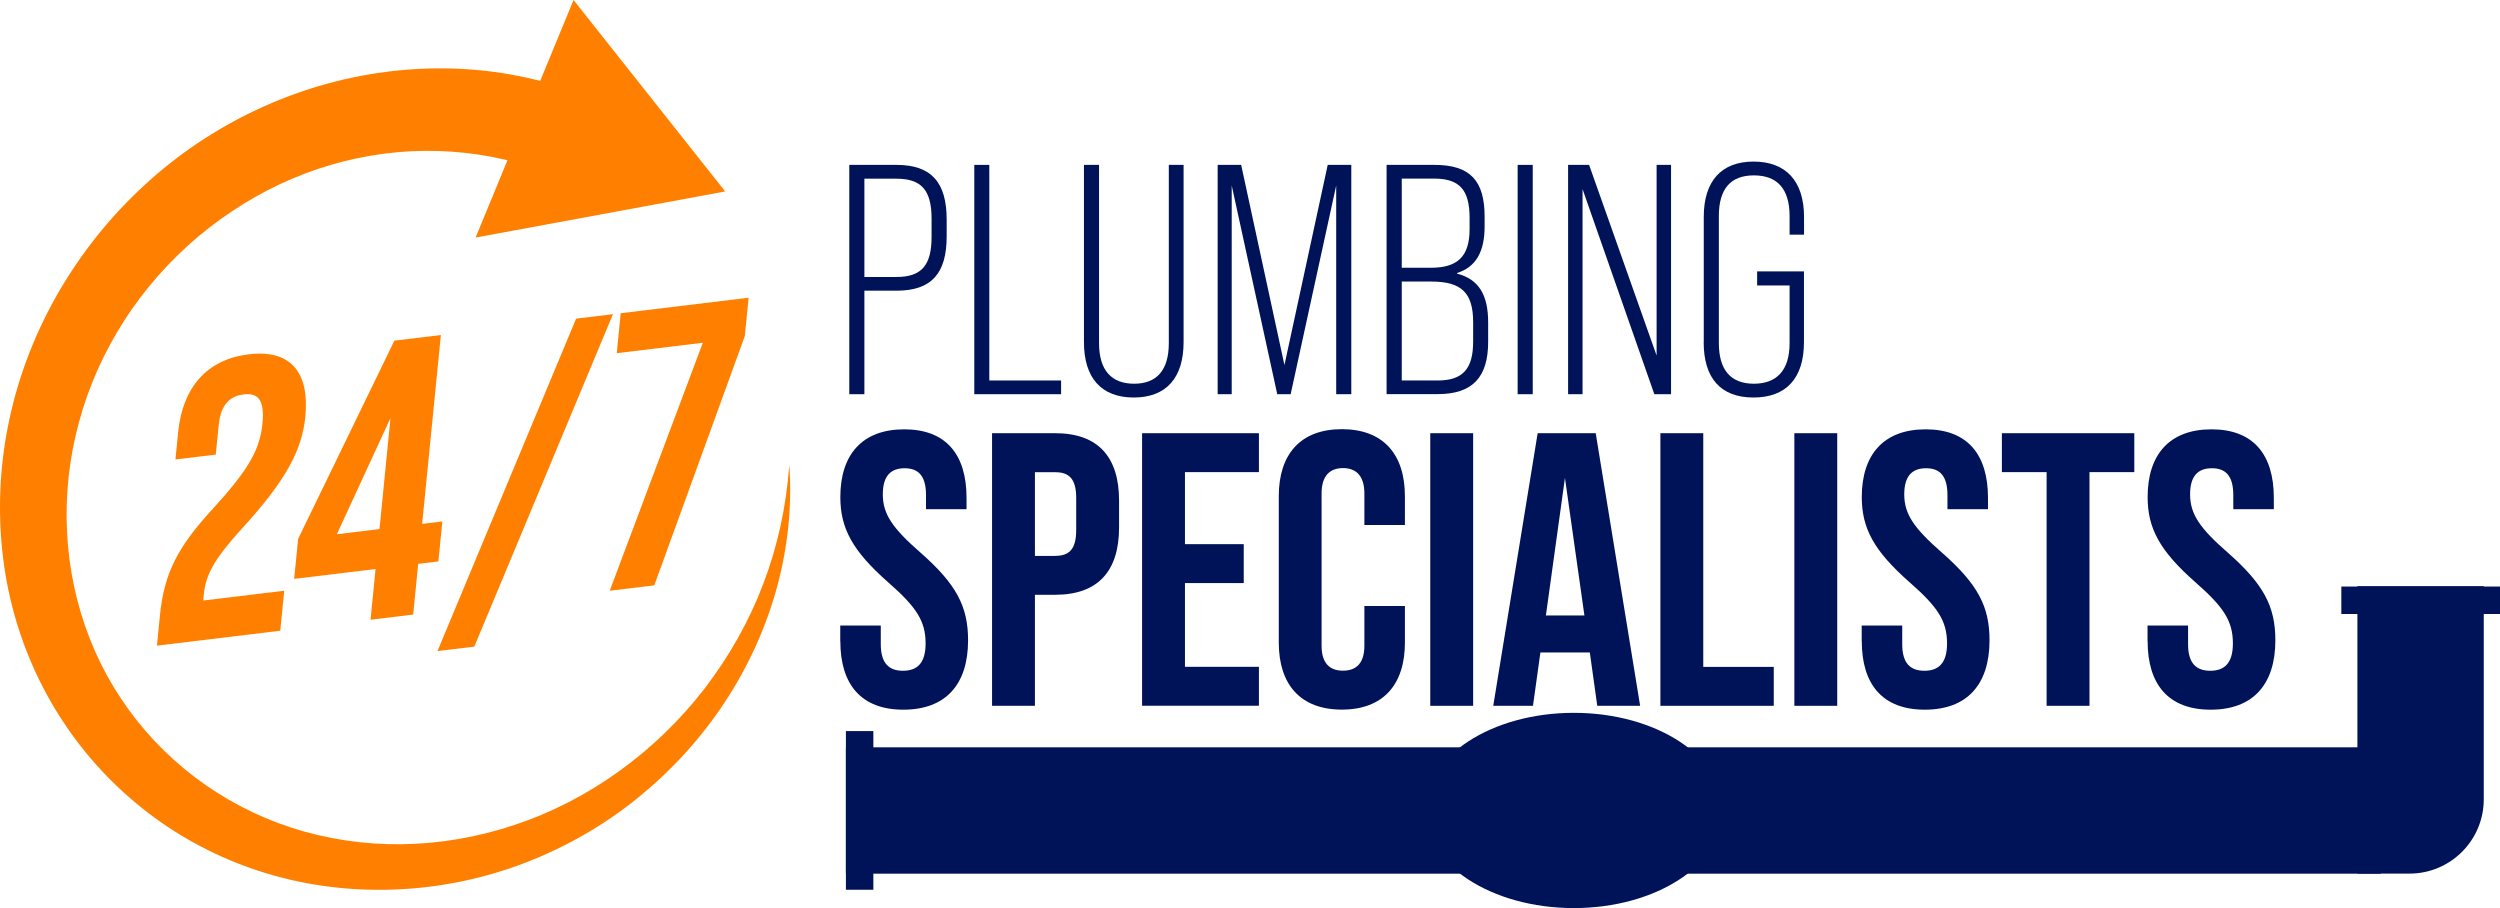 <?xml version="1.0" encoding="UTF-8"?>
<svg xmlns="http://www.w3.org/2000/svg" id="Layer_2" data-name="Layer 2" viewBox="0 0 309.61 112.47">
  <defs>
    <style>
      .cls-1 {
        fill: #ff7f00;
      }

      .cls-1, .cls-2 {
        stroke-width: 0px;
      }

      .cls-2 {
        fill: #001359;
      }
    </style>
  </defs>
  <g id="Layer_1-2" data-name="Layer 1">
    <g>
      <g>
        <path class="cls-2" d="m105.19,20.42h5.84c4.3,0,6.21,2.15,6.21,6.78v2.07c0,4.63-1.91,6.73-6.21,6.73h-3.98v12.82h-1.87v-28.4Zm5.84,13.88c3.04,0,4.34-1.38,4.34-4.95v-2.27c0-3.57-1.3-4.95-4.34-4.95h-3.98v12.17h3.98Z"></path>
        <path class="cls-2" d="m120.65,20.42h1.87v26.7h8.89v1.7h-10.75v-28.4Z"></path>
        <path class="cls-2" d="m134.24,42.37v-21.95h1.87v22.07c0,3.37,1.54,5.03,4.34,5.03s4.3-1.66,4.3-5.03v-22.07h1.83v21.95c0,4.42-2.15,6.86-6.17,6.86s-6.17-2.43-6.17-6.86Z"></path>
        <path class="cls-2" d="m150.79,20.42h2.92l5.36,24.79,5.36-24.79h2.92v28.4h-1.87v-25.85l-5.64,25.85h-1.66l-5.64-25.85v25.85h-1.74v-28.4Z"></path>
        <path class="cls-2" d="m171.73,20.42h5.92c4.42,0,6.21,1.95,6.21,6.41v1.22c0,3.16-1.1,5.03-3.41,5.76v.08c2.72.69,3.85,2.68,3.85,6.04v2.39c0,4.38-1.91,6.49-6.25,6.49h-6.33v-28.4Zm5.48,12.74c3.29,0,4.79-1.38,4.79-4.79v-1.38c0-3.45-1.22-4.87-4.38-4.87h-4.02v11.04h3.61Zm.85,13.96c3.12,0,4.38-1.46,4.38-4.83v-2.39c0-3.61-1.42-5.03-5.15-5.03h-3.69v12.25h4.46Z"></path>
        <path class="cls-2" d="m187.95,20.42h1.87v28.4h-1.87v-28.4Z"></path>
        <path class="cls-2" d="m194.2,20.42h2.6l8.36,23.61v-23.61h1.79v28.4h-2.07l-8.89-25.4v25.4h-1.79v-28.4Z"></path>
        <path class="cls-2" d="m211,42.37v-15.5c0-4.46,2.19-6.86,6.17-6.86s6.25,2.39,6.25,6.86v2.19h-1.79v-2.31c0-3.37-1.54-5.03-4.42-5.03s-4.34,1.66-4.34,5.03v15.74c0,3.41,1.54,5.03,4.34,5.03s4.42-1.62,4.42-5.03v-7.14h-4.02v-1.74h5.8v8.76c0,4.46-2.19,6.86-6.25,6.86s-6.17-2.39-6.17-6.86Z"></path>
        <path class="cls-2" d="m104.06,79.4v-1.93h5.02v2.32c0,2.41,1.06,3.28,2.75,3.28s2.8-.87,2.8-3.38c0-2.8-1.16-4.53-4.63-7.57-4.44-3.91-5.93-6.7-5.93-10.56,0-5.31,2.75-8.39,7.91-8.39s7.72,3.09,7.72,8.49v1.4h-5.02v-1.74c0-2.41-.96-3.33-2.65-3.33s-2.7.92-2.7,3.23c0,2.46,1.21,4.2,4.68,7.23,4.44,3.91,5.88,6.66,5.88,10.85,0,5.5-2.8,8.59-8.01,8.59s-7.81-3.09-7.81-8.49Z"></path>
        <path class="cls-2" d="m122.87,53.65h7.81c5.31,0,7.91,2.94,7.91,8.34v3.33c0,5.4-2.6,8.34-7.91,8.34h-2.51v13.75h-5.31v-33.76Zm7.81,15.19c1.69,0,2.6-.77,2.6-3.18v-4c0-2.41-.92-3.18-2.6-3.18h-2.51v10.37h2.51Z"></path>
        <path class="cls-2" d="m141.44,53.65h14.47v4.82h-9.16v8.92h7.28v4.82h-7.28v10.37h9.16v4.82h-14.47v-33.76Z"></path>
        <path class="cls-2" d="m158.37,79.59v-18.14c0-5.21,2.7-8.3,7.81-8.3s7.81,3.09,7.81,8.3v3.57h-5.02v-3.91c0-2.22-1.06-3.14-2.65-3.14s-2.65.92-2.65,3.14v18.86c0,2.22,1.06,3.09,2.65,3.09s2.65-.87,2.65-3.09v-4.92h5.02v4.53c0,5.21-2.7,8.3-7.81,8.3s-7.81-3.09-7.81-8.3Z"></path>
        <path class="cls-2" d="m177.13,53.65h5.31v33.76h-5.31v-33.76Z"></path>
        <path class="cls-2" d="m196.9,80.8h-6.13l-.92,6.61h-4.92l5.5-33.76h7.19l5.5,33.76h-5.31l-.92-6.61Zm-.68-4.58l-2.41-17.03-2.36,17.03h4.77Z"></path>
        <path class="cls-2" d="m205.63,53.65h5.31v28.94h8.73v4.82h-14.04v-33.76Z"></path>
        <path class="cls-2" d="m222.22,53.65h5.31v33.76h-5.31v-33.76Z"></path>
        <path class="cls-2" d="m230.56,79.4v-1.93h5.02v2.32c0,2.41,1.06,3.28,2.75,3.28s2.8-.87,2.8-3.38c0-2.8-1.16-4.53-4.63-7.57-4.44-3.91-5.93-6.7-5.93-10.56,0-5.31,2.75-8.39,7.91-8.39s7.72,3.09,7.72,8.49v1.4h-5.02v-1.74c0-2.41-.96-3.33-2.65-3.33s-2.7.92-2.7,3.23c0,2.46,1.21,4.2,4.68,7.23,4.44,3.91,5.88,6.66,5.88,10.85,0,5.5-2.8,8.59-8.01,8.59s-7.81-3.09-7.81-8.49Z"></path>
        <path class="cls-2" d="m253.47,58.47h-5.55v-4.82h16.4v4.82h-5.55v28.94h-5.31v-28.94Z"></path>
        <path class="cls-2" d="m265.96,79.4v-1.93h5.02v2.32c0,2.41,1.06,3.28,2.75,3.28s2.8-.87,2.8-3.38c0-2.8-1.16-4.53-4.63-7.57-4.44-3.91-5.93-6.7-5.93-10.56,0-5.31,2.75-8.39,7.91-8.39s7.72,3.09,7.72,8.49v1.4h-5.02v-1.74c0-2.41-.96-3.33-2.65-3.33s-2.7.92-2.7,3.23c0,2.46,1.21,4.2,4.68,7.23,4.44,3.91,5.88,6.66,5.88,10.85,0,5.5-2.8,8.59-8.01,8.59s-7.81-3.09-7.81-8.49Z"></path>
      </g>
      <g>
        <path class="cls-1" d="m97.75,57.63c.36,4.97-.17,10.09-1.52,15.08-1.36,4.98-3.55,9.83-6.47,14.25-2.91,4.43-6.56,8.43-10.72,11.81-4.16,3.39-8.88,6.09-13.87,8.03-10,3.87-21.08,4.46-31.17,1.65-5.04-1.4-9.81-3.65-14.07-6.62-4.25-2.98-8.01-6.67-11.06-10.92-3.05-4.24-5.4-9.03-6.9-14.14C.46,71.66-.17,66.25.04,60.82c.21-5.43,1.3-10.91,3.22-16.13,1.92-5.22,4.68-10.19,8.12-14.66,3.44-4.46,7.56-8.43,12.19-11.68,4.63-3.24,9.75-5.77,15.1-7.44,5.35-1.68,10.92-2.5,16.42-2.44,5.52.05,10.97,1.04,16.09,2.85l-4.06,9.83c-4.07-1.51-8.42-2.31-12.84-2.45-4.43-.14-8.94.44-13.27,1.71-4.34,1.26-8.52,3.23-12.34,5.8-3.83,2.54-7.29,5.7-10.23,9.29-2.93,3.59-5.32,7.63-7.03,11.91-1.71,4.28-2.75,8.81-3.06,13.36-.63,9.12,1.65,18.27,6.62,25.72,4.93,7.47,12.43,13.19,21.12,16.01,4.34,1.41,8.97,2.11,13.66,2.05,4.69-.05,9.42-.87,13.98-2.39,9.12-3.02,17.46-9.02,23.53-16.89,3.02-3.94,5.52-8.33,7.28-13,1.78-4.67,2.84-9.61,3.2-14.62Z"></path>
        <polygon class="cls-1" points="58.9 29.42 89.81 23.71 71.03 0 58.9 29.42"></polygon>
      </g>
      <g>
        <path class="cls-1" d="m19.81,76.19c.51-5.14,2.16-8.42,6.52-13.15,4.47-4.89,5.85-7.35,6.17-10.57.31-3.12-.67-3.83-2.34-3.62-1.68.2-2.83,1.27-3.07,3.74l-.37,3.71-4.99.6.33-3.36c.55-5.54,3.55-9.03,8.74-9.66,5.18-.63,7.56,2.21,7.01,7.75-.41,4.11-2.39,7.86-7.82,13.8-3.51,3.85-4.51,5.77-4.75,8.2l-.07.74,10.03-1.21-.49,4.95-15.27,1.85.37-3.76Z"></path>
        <path class="cls-1" d="m46.51,70.47l-10.08,1.22.49-4.95,11.92-24.55,5.76-.7-2.32,23.39,2.5-.3-.49,4.95-2.5.3-.62,6.28-5.28.64.62-6.28Zm.49-4.95l1.36-13.75-6.64,14.39,5.28-.64Z"></path>
        <path class="cls-1" d="m71.35,39.46l4.56-.55-17.17,41.17-4.56.55,17.17-41.17Z"></path>
        <path class="cls-1" d="m87.04,42.45l-10.66,1.29.49-4.95,15.84-1.92-.47,4.75-11.21,30.87-5.52.67,11.53-30.71Z"></path>
      </g>
      <rect class="cls-2" x="104.76" y="92.55" width="190.07" height="15.65"></rect>
      <rect class="cls-2" x="104.76" y="90.54" width="3.4" height="19.65"></rect>
      <rect class="cls-2" x="298.09" y="64.51" width="3.4" height="19.65" transform="translate(374.12 -225.45) rotate(90)"></rect>
      <path class="cls-2" d="m281.99,82.57h35.59v15.65h-26.39c-5.08,0-9.2-4.12-9.2-9.2v-6.45h0Z" transform="translate(209.38 390.18) rotate(-90)"></path>
      <ellipse class="cls-2" cx="194.91" cy="100.37" rx="18.49" ry="12.09"></ellipse>
    </g>
  </g>
</svg>
